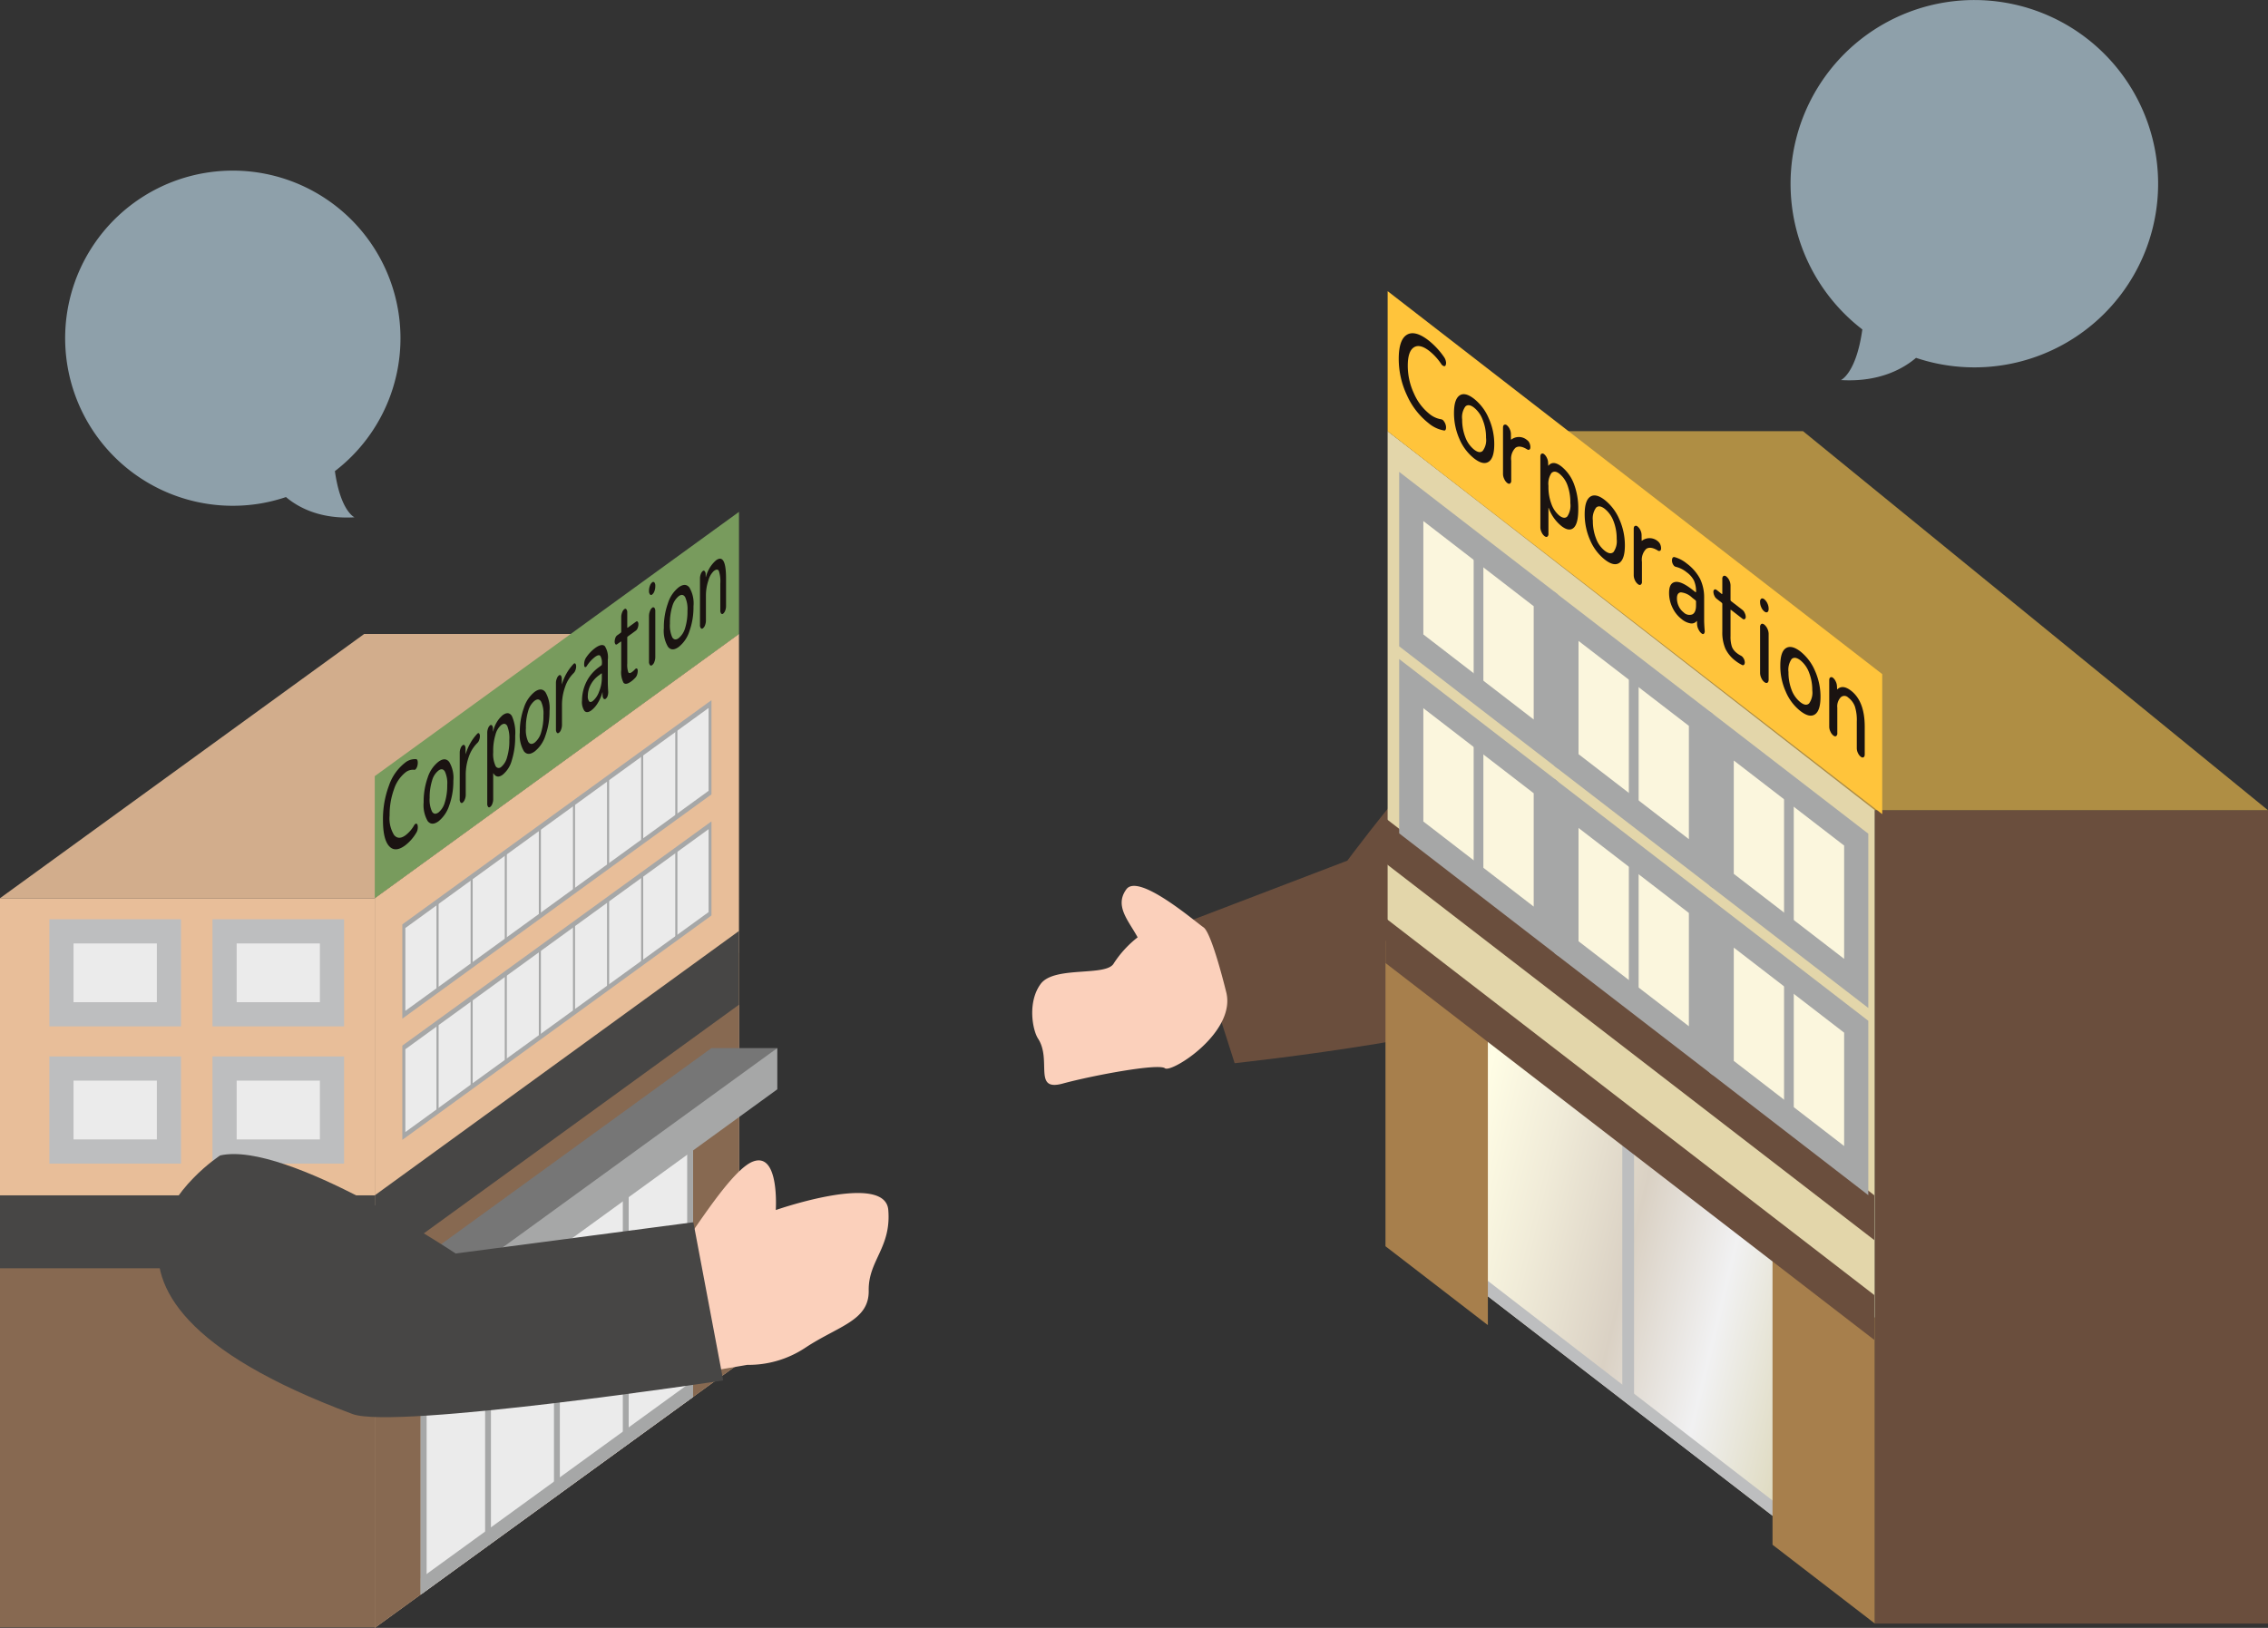 <svg xmlns="http://www.w3.org/2000/svg" xmlns:xlink="http://www.w3.org/1999/xlink" width="356.647" height="256.055" viewBox="0 0 356.647 256.055">
  <rect x="0" y="0" width="356.647" height="256.055" fill="#333333" stroke="none"/>
  <defs>
    <linearGradient id="linear-gradient" x1="-0.135" y1="0.018" x2="1.11" y2="0.592" gradientUnits="objectBoundingBox">
      <stop offset="0.006" stop-color="#e6e8e9"/>
      <stop offset="0.253" stop-color="#fffde5"/>
      <stop offset="0.406" stop-color="#f0ebd8"/>
      <stop offset="0.596" stop-color="#dad1c4"/>
      <stop offset="0.787" stop-color="#f1f1f2"/>
      <stop offset="1" stop-color="#dcd7b9"/>
    </linearGradient>
  </defs>
  <g id="_03" data-name="03" transform="translate(40.611 -28.556)">
    <g id="グループ_332" data-name="グループ 332" transform="translate(121.713 96.379)">
      <path id="パス_284" data-name="パス 284" d="M336.189,260.556c-3.669,5.542-47.171,10.222-47.171,10.222l-7.144-22.348,24.866-9.512s21.541-29.169,31.1-31.859C337.836,207.059,346.4,245.159,336.189,260.556Z" transform="translate(-257.191 -171.368)" fill="#6a4e3d"/>
      <path id="パス_285" data-name="パス 285" d="M269.77,285.405s-2.216-9.146-3.529-10.039-10.232-8.6-12.137-5.982.333,4.9,1.776,7.554a16.69,16.69,0,0,0-3.755,4.1c-1.173,2.12-9.371.344-11.491,3.228s-1.27,7.3-.409,8.607c2.206,3.4-.85,8.35,3.863,7.069s15.053-3.217,16.086-2.411S271.578,291.775,269.77,285.405Z" transform="translate(-239.309 -197.325)" fill="#fbd0bb"/>
      <g id="グループ_331" data-name="グループ 331" transform="translate(55.553 0)">
        <g id="グループ_330" data-name="グループ 330">
          <g id="グループ_320" data-name="グループ 320" transform="translate(10.061 66.98)">
            <path id="パス_286" data-name="パス 286" d="M408.633,368.775l-56.177-43.33V261.016l56.177,43.319Z" transform="translate(-352.456 -261.016)" fill="url(#linear-gradient)"/>
            <path id="パス_287" data-name="パス 287" d="M401.157,360.925l-1.851-1.421v-64.44l1.851,1.42Z" transform="translate(-372.138 -275.319)" fill="#bdbebf"/>
            <path id="パス_288" data-name="パス 288" d="M408.488,413.6l-54.993-42.416v-2.421L408.488,411.2Z" transform="translate(-352.892 -306.281)" fill="#bdbebf"/>
          </g>
          <g id="グループ_321" data-name="グループ 321">
            <path id="パス_289" data-name="パス 289" d="M412.3,284.981l-76.621-59.093V145.513l76.621,59.1Z" transform="translate(-335.349 -145.513)" fill="#e3d6aa"/>
            <path id="パス_290" data-name="パス 290" d="M351.2,344.17l-16.1-12.406V283.69l16.1,12.4Z" transform="translate(-335.107 -203.561)" fill="#a77f4c"/>
            <path id="パス_291" data-name="パス 291" d="M456.15,425.116l-16.1-12.4v-48.1l16.1,12.406Z" transform="translate(-379.195 -237.562)" fill="#a77f4c"/>
            <path id="パス_292" data-name="パス 292" d="M411.965,343.93l-76.858-59.276v-7.069l76.858,59.287Z" transform="translate(-335.107 -200.997)" fill="#6a4e3d"/>
            <path id="パス_293" data-name="パス 293" d="M411.965,316.851l-76.858-59.276V250.5l76.858,59.3Z" transform="translate(-335.107 -189.616)" fill="#6a4e3d"/>
          </g>
          <g id="グループ_325" data-name="グループ 325" transform="translate(4.046 39.704)">
            <g id="グループ_322" data-name="グループ 322">
              <path id="パス_294" data-name="パス 294" d="M363.238,252.919,342.084,236.6V213.98l21.154,16.312Z" transform="translate(-342.084 -213.98)" fill="#fbf6dd" stroke="#a6a7a7" stroke-miterlimit="10" stroke-width="3.8"/>
              <path id="パス_295" data-name="パス 295" d="M360.534,250.827l-1.528-1.184V227l1.528,1.195Z" transform="translate(-349.193 -219.451)" fill="#a6a7a7"/>
            </g>
            <g id="グループ_323" data-name="グループ 323" transform="translate(24.403 18.84)">
              <path id="パス_296" data-name="パス 296" d="M405.319,285.387l-21.153-16.3V246.469l21.153,16.3Z" transform="translate(-384.166 -246.469)" fill="#fbf6dd" stroke="#a6a7a7" stroke-miterlimit="10" stroke-width="3.8"/>
              <path id="パス_297" data-name="パス 297" d="M402.626,283.305l-1.538-1.184V259.494l1.538,1.184Z" transform="translate(-391.275 -251.94)" fill="#a6a7a7"/>
            </g>
            <g id="グループ_324" data-name="グループ 324" transform="translate(48.817 37.66)">
              <path id="パス_298" data-name="パス 298" d="M447.42,317.861l-21.154-16.323V278.922l21.154,16.311Z" transform="translate(-426.266 -278.922)" fill="#fbf6dd" stroke="#a6a7a7" stroke-miterlimit="10" stroke-width="3.8"/>
              <path id="パス_299" data-name="パス 299" d="M444.7,315.776l-1.528-1.195V291.965l1.528,1.184Z" transform="translate(-433.367 -284.401)" fill="#a6a7a7"/>
            </g>
          </g>
          <g id="グループ_329" data-name="グループ 329" transform="translate(4.046 10.265)">
            <g id="グループ_326" data-name="グループ 326">
              <path id="パス_300" data-name="パス 300" d="M363.238,202.164l-21.154-16.311V163.215l21.154,16.333Z" transform="translate(-342.084 -163.215)" fill="#fbf6dd" stroke="#a6a7a7" stroke-miterlimit="10" stroke-width="3.8"/>
              <path id="パス_301" data-name="パス 301" d="M360.534,200.088l-1.528-1.184V176.277l1.528,1.184Z" transform="translate(-349.193 -168.702)" fill="#a6a7a7"/>
            </g>
            <g id="グループ_327" data-name="グループ 327" transform="translate(24.403 18.862)">
              <path id="パス_302" data-name="パス 302" d="M405.319,234.648l-21.153-16.3V195.741l21.153,16.29Z" transform="translate(-384.166 -195.741)" fill="#fbf6dd" stroke="#a6a7a7" stroke-miterlimit="10" stroke-width="3.8"/>
              <path id="パス_303" data-name="パス 303" d="M402.626,232.558l-1.538-1.184V208.747l1.538,1.184Z" transform="translate(-391.275 -201.204)" fill="#a6a7a7"/>
            </g>
            <g id="グループ_328" data-name="グループ 328" transform="translate(48.817 37.67)">
              <path id="パス_304" data-name="パス 304" d="M447.42,267.1l-21.154-16.3V228.175l21.154,16.311Z" transform="translate(-426.266 -228.175)" fill="#fbf6dd" stroke="#a6a7a7" stroke-miterlimit="10" stroke-width="3.8"/>
              <path id="パス_305" data-name="パス 305" d="M444.7,265.037l-1.528-1.184V241.237l1.528,1.173Z" transform="translate(-433.367 -233.662)" fill="#a6a7a7"/>
            </g>
          </g>
        </g>
        <rect id="長方形_74" data-name="長方形 74" width="61.815" height="127.934" transform="translate(76.955 59.62)" fill="#6a4e3d"/>
        <path id="パス_306" data-name="パス 306" d="M335.683,145.513h65.322l73.113,59.62H412.3Z" transform="translate(-335.349 -145.513)" fill="#af8e44"/>
      </g>
    </g>
    <g id="グループ_338" data-name="グループ 338" transform="translate(-40.611 128.271)">
      <g id="グループ_337" data-name="グループ 337">
        <g id="グループ_336" data-name="グループ 336" transform="translate(58.931)">
          <path id="パス_307" data-name="パス 307" d="M118.286,315.284,61.012,356.849V242.074l57.275-41.565Z" transform="translate(-61.012 -200.51)" fill="#e8be99"/>
          <path id="パス_308" data-name="パス 308" d="M118.286,351.592,61.012,393.157V328.491l57.275-41.554Z" transform="translate(-61.012 -236.818)" fill="#876951"/>
          <g id="グループ_333" data-name="グループ 333" transform="translate(7.231 70.465)">
            <path id="パス_309" data-name="パス 309" d="M116.305,373.934,73.481,405.019V358.73l42.824-31.085Z" transform="translate(-73.481 -324.385)" fill="#ebebeb"/>
            <path id="パス_310" data-name="パス 310" d="M91.855,411.361l-.914.678V362.49l.914-.667Z" transform="translate(-80.816 -338.743)" fill="#a6a7a7"/>
            <path id="パス_311" data-name="パス 311" d="M74.406,424.026l-.926.667V375.145l.926-.667Z" transform="translate(-73.481 -344.06)" fill="#a6a7a7"/>
            <path id="パス_312" data-name="パス 312" d="M110.532,397.8l-.925.678V348.938l.925-.678Z" transform="translate(-88.658 -333.045)" fill="#a6a7a7"/>
            <path id="パス_313" data-name="パス 313" d="M129.2,384.234l-.925.678V335.375l.925-.678Z" transform="translate(-96.499 -327.348)" fill="#a6a7a7"/>
            <path id="パス_314" data-name="パス 314" d="M146.658,371.572l-.925.678V322.7l.925-.678Z" transform="translate(-103.834 -322.024)" fill="#a6a7a7"/>
            <path id="パス_315" data-name="パス 315" d="M116.305,403.052,73.481,434.136V436.7l42.824-31.085Z" transform="translate(-73.481 -356.064)" fill="#a6a7a7"/>
          </g>
          <g id="グループ_334" data-name="グループ 334" transform="translate(4.336 10.415)">
            <path id="パス_316" data-name="パス 316" d="M117.1,233.286,68.489,268.567V253.74L117.1,218.47Z" transform="translate(-68.489 -218.47)" fill="#a6a7a7"/>
            <path id="パス_317" data-name="パス 317" d="M69.306,268.229V255.2l47.687-34.614v13.03Z" transform="translate(-68.832 -219.358)" fill="#ebebeb"/>
            <path id="パス_318" data-name="パス 318" d="M78.082,286.925l-.334.236V272.9l.334-.236Z" transform="translate(-72.379 -241.239)" fill="#a6a7a7"/>
            <path id="パス_319" data-name="パス 319" d="M87.329,280.2l-.322.248V266.2l.322-.248Z" transform="translate(-76.268 -238.417)" fill="#a6a7a7"/>
            <path id="パス_320" data-name="パス 320" d="M96.589,273.472l-.323.248V259.474l.323-.258Z" transform="translate(-80.158 -235.587)" fill="#a6a7a7"/>
            <path id="パス_321" data-name="パス 321" d="M105.829,266.774l-.323.237V252.754l.323-.237Z" transform="translate(-84.04 -232.773)" fill="#a6a7a7"/>
            <path id="パス_322" data-name="パス 322" d="M115.088,260.057l-.323.237V246.037l.323-.237Z" transform="translate(-87.93 -229.951)" fill="#a6a7a7"/>
            <path id="パス_323" data-name="パス 323" d="M124.328,253.348l-.323.237V239.329l.323-.226Z" transform="translate(-91.811 -227.138)" fill="#a6a7a7"/>
            <path id="パス_324" data-name="パス 324" d="M133.568,246.624l-.323.236V232.6l.323-.236Z" transform="translate(-95.693 -224.308)" fill="#a6a7a7"/>
            <path id="パス_325" data-name="パス 325" d="M142.838,239.906l-.334.248V225.9l.334-.248Z" transform="translate(-99.583 -221.486)" fill="#a6a7a7"/>
          </g>
          <g id="グループ_335" data-name="グループ 335" transform="translate(4.336 29.481)">
            <path id="パス_326" data-name="パス 326" d="M117.1,266.154,68.489,301.446V286.62L117.1,251.349Z" transform="translate(-68.489 -251.349)" fill="#a6a7a7"/>
            <path id="パス_327" data-name="パス 327" d="M69.306,301.108v-13.03l47.687-34.614v13.041Z" transform="translate(-68.832 -252.238)" fill="#ebebeb"/>
            <path id="パス_328" data-name="パス 328" d="M78.082,319.792l-.334.248V305.784l.334-.237Z" transform="translate(-72.379 -274.117)" fill="#a6a7a7"/>
            <path id="パス_329" data-name="パス 329" d="M87.329,313.076l-.322.237V299.056l.322-.226Z" transform="translate(-76.268 -271.296)" fill="#a6a7a7"/>
            <path id="パス_330" data-name="パス 330" d="M96.589,306.362l-.323.237V292.342l.323-.248Z" transform="translate(-80.158 -268.466)" fill="#a6a7a7"/>
            <path id="パス_331" data-name="パス 331" d="M105.829,299.642l-.323.237V285.633l.323-.237Z" transform="translate(-84.04 -265.652)" fill="#a6a7a7"/>
            <path id="パス_332" data-name="パス 332" d="M115.088,292.925l-.323.248V278.906l.323-.226Z" transform="translate(-87.93 -262.83)" fill="#a6a7a7"/>
            <path id="パス_333" data-name="パス 333" d="M124.328,286.238l-.323.215V272.2l.323-.215Z" transform="translate(-91.811 -260.017)" fill="#a6a7a7"/>
            <path id="パス_334" data-name="パス 334" d="M133.568,279.5l-.323.248V265.483l.323-.237Z" transform="translate(-95.693 -257.187)" fill="#a6a7a7"/>
            <path id="パス_335" data-name="パス 335" d="M142.838,272.794l-.334.248V258.773l.334-.226Z" transform="translate(-99.583 -254.373)" fill="#a6a7a7"/>
          </g>
          <path id="パス_336" data-name="パス 336" d="M127.453,312.84,78.861,354.6H68.489V348.12L117.1,312.84Z" transform="translate(-64.153 -247.7)" fill="#767676"/>
          <path id="パス_337" data-name="パス 337" d="M134.968,319.327,86.376,354.6V348.12l48.592-35.281Z" transform="translate(-71.667 -247.7)" fill="#a6a7a7"/>
          <path id="パス_338" data-name="パス 338" d="M118.286,292.672,61.012,334.237V322.66l57.275-41.587Z" transform="translate(-61.012 -234.354)" fill="#474645"/>
        </g>
        <rect id="長方形_75" data-name="長方形 75" width="58.931" height="62.805" transform="translate(0 93.459)" fill="#876951"/>
        <rect id="長方形_76" data-name="長方形 76" width="58.931" height="51.894" transform="translate(0 41.565)" fill="#e8be99"/>
        <rect id="長方形_77" data-name="長方形 77" width="58.931" height="11.47" transform="translate(0 88.305)" fill="#474645"/>
        <path id="パス_339" data-name="パス 339" d="M75.594,200.51H16.662l-57.273,41.565H18.32Z" transform="translate(40.611 -200.51)" fill="#d2ad8c"/>
        <rect id="長方形_78" data-name="長方形 78" width="16.893" height="13.041" transform="translate(35.313 46.783)" fill="#ebebeb" stroke="#bdbebf" stroke-miterlimit="10" stroke-width="3.8"/>
        <rect id="長方形_79" data-name="長方形 79" width="16.903" height="13.041" transform="translate(9.662 46.783)" fill="#ebebeb" stroke="#bdbebf" stroke-miterlimit="10" stroke-width="3.8"/>
        <rect id="長方形_80" data-name="長方形 80" width="16.893" height="13.051" transform="translate(35.313 68.357)" fill="#ebebeb" stroke="#bdbebf" stroke-miterlimit="10" stroke-width="3.8"/>
        <rect id="長方形_81" data-name="長方形 81" width="16.903" height="13.051" transform="translate(9.662 68.357)" fill="#ebebeb" stroke="#bdbebf" stroke-miterlimit="10" stroke-width="3.8"/>
      </g>
      <path id="パス_340" data-name="パス 340" d="M142.34,377.244l10.437-1.776a16.122,16.122,0,0,0,9.124-2.69c5.187-3.443,10.05-4.239,9.974-8.995s3.573-6.725,3.077-12.7c-.527-5.972-17.689.032-17.689.032s.6-9.071-3.5-7.661c-3.368,1.151-9.307,10.921-11.567,13.815C137.2,363.665,142.34,377.244,142.34,377.244Z" transform="translate(-35.269 -260.5)" fill="#fbd0bb"/>
      <path id="パス_341" data-name="パス 341" d="M32.845,382.478c6.715,2.5,58.286-5.283,58.286-5.283l-4.7-24.887-37.38,4.917S22.483,339.439,12.025,341.8C12.025,341.8-20.362,362.691,32.845,382.478Z" transform="translate(22.6 -259.774)" fill="#474645"/>
    </g>
    <g id="グループ_340" data-name="グループ 340" transform="translate(18.32 109.075)">
      <path id="パス_342" data-name="パス 342" d="M118.286,186.6,61.012,228.168v-19.2l57.275-41.565Z" transform="translate(-61.012 -167.408)" fill="#789b5d"/>
      <g id="グループ_339" data-name="グループ 339" transform="translate(1.292 7.358)">
        <path id="パス_343" data-name="パス 343" d="M66.692,248.06c-1.043.753-1.872.786-2.506.064s-.947-2.076-.947-4.067a15,15,0,0,1,.936-5.423,7.7,7.7,0,0,1,2.517-3.594,2.483,2.483,0,0,1,1.787-.57c.107.021.183.129.215.312a1.823,1.823,0,0,1-.021.635,1.418,1.418,0,0,1-.226.549c-.1.14-.2.194-.3.172a1.877,1.877,0,0,0-1.366.409,5.591,5.591,0,0,0-1.808,2.658,11.665,11.665,0,0,0-.689,4.1,4.981,4.981,0,0,0,.7,3.089c.473.56,1.065.581,1.8.043a5.247,5.247,0,0,0,1.366-1.582.444.444,0,0,1,.3-.247c.107,0,.183.064.226.215a1.566,1.566,0,0,1,.021.6,1.481,1.481,0,0,1-.215.614A6.964,6.964,0,0,1,66.692,248.06Z" transform="translate(-63.239 -202.932)" fill="#1a1311"/>
        <path id="パス_344" data-name="パス 344" d="M78.284,241.784A5.266,5.266,0,0,1,76.6,244.27c-.71.506-1.27.495-1.7-.032a5.034,5.034,0,0,1-.634-2.959,11.307,11.307,0,0,1,.634-3.884,5.131,5.131,0,0,1,1.7-2.5c.7-.506,1.258-.506,1.689.043a4.88,4.88,0,0,1,.646,2.948A11.161,11.161,0,0,1,78.284,241.784Zm-.688-5.358c-.248-.4-.58-.452-1-.14a3.02,3.02,0,0,0-1.011,1.6,8.743,8.743,0,0,0-.377,2.7,4.416,4.416,0,0,0,.377,2.163c.247.387.581.43,1.011.129a3.131,3.131,0,0,0,1-1.592,8.835,8.835,0,0,0,.377-2.712A4.372,4.372,0,0,0,77.6,236.426Z" transform="translate(-67.869 -202.961)" fill="#1a1311"/>
        <path id="パス_345" data-name="パス 345" d="M85,234v3.11a1.867,1.867,0,0,1-.14.72,1.085,1.085,0,0,1-.334.506.226.226,0,0,1-.333-.01.774.774,0,0,1-.14-.527v-7.306a1.908,1.908,0,0,1,.129-.688,1.031,1.031,0,0,1,.334-.484.22.22,0,0,1,.312.01.844.844,0,0,1,.14.5l.011.882c0,.011,0,.011.01.011s.011-.021.011-.032a7.913,7.913,0,0,1,1.829-3.2c.107-.1.2-.1.28-.021a.653.653,0,0,1,.118.441,1.7,1.7,0,0,1-.118.592,1.021,1.021,0,0,1-.28.452,5.582,5.582,0,0,0-1.345,2.163A8.531,8.531,0,0,0,85,234Z" transform="translate(-71.985 -199.974)" fill="#1a1311"/>
        <path id="パス_346" data-name="パス 346" d="M92.452,231.476v4.067a1.858,1.858,0,0,1-.14.71,1,1,0,0,1-.323.484c-.14.1-.247.1-.333,0a.765.765,0,0,1-.14-.517V225.074a1.909,1.909,0,0,1,.129-.688,1.038,1.038,0,0,1,.311-.474.212.212,0,0,1,.313.021.737.737,0,0,1,.14.5l.01.441c0,.01.011.01.011,0s.021-.011.021-.021a4.633,4.633,0,0,1,1.5-2.55c.613-.441,1.1-.4,1.442.151a6.408,6.408,0,0,1,.516,3.12,12.259,12.259,0,0,1-.538,3.863,4.388,4.388,0,0,1-1.42,2.238c-.614.452-1.1.377-1.464-.215,0-.011-.01-.011-.021-.011A.039.039,0,0,0,92.452,231.476Zm0-3.486v.172a4.4,4.4,0,0,0,.355,2.1.547.547,0,0,0,.9.193,2.9,2.9,0,0,0,.926-1.527,8.769,8.769,0,0,0,.355-2.69A5.176,5.176,0,0,0,94.658,224c-.226-.377-.538-.431-.947-.14a2.951,2.951,0,0,0-.9,1.517A8.655,8.655,0,0,0,92.452,227.99Z" transform="translate(-75.118 -197.699)" fill="#1a1311"/>
        <path id="パス_347" data-name="パス 347" d="M104.372,222.843a5.14,5.14,0,0,1-1.689,2.485c-.7.506-1.27.506-1.69-.032a4.943,4.943,0,0,1-.645-2.959,11.056,11.056,0,0,1,.645-3.884,5.17,5.17,0,0,1,1.69-2.5c.7-.506,1.269-.5,1.689.043a4.917,4.917,0,0,1,.646,2.959A11.1,11.1,0,0,1,104.372,222.843Zm-.677-5.358c-.259-.4-.592-.441-1.011-.14a3.059,3.059,0,0,0-1.012,1.6,8.788,8.788,0,0,0-.365,2.7,4.448,4.448,0,0,0,.365,2.162c.248.387.581.441,1.012.129a3.171,3.171,0,0,0,1.011-1.593,8.779,8.779,0,0,0,.366-2.7A4.448,4.448,0,0,0,103.695,217.485Z" transform="translate(-78.829 -195.006)" fill="#1a1311"/>
        <path id="パス_348" data-name="パス 348" d="M111.092,215.058v3.109a1.959,1.959,0,0,1-.14.731.978.978,0,0,1-.334.5c-.129.1-.237.1-.333-.011a.837.837,0,0,1-.14-.527v-7.306a1.716,1.716,0,0,1,.14-.688,1.049,1.049,0,0,1,.323-.484.211.211,0,0,1,.312.021.794.794,0,0,1,.14.495l.011.872c0,.011,0,.021.01.011a.048.048,0,0,0,.011-.032,7.9,7.9,0,0,1,1.829-3.185c.107-.1.2-.108.28-.032a.676.676,0,0,1,.118.441,1.544,1.544,0,0,1-.118.6,1.165,1.165,0,0,1-.28.452,5.406,5.406,0,0,0-1.334,2.152A8.542,8.542,0,0,0,111.092,215.058Z" transform="translate(-82.944 -192.019)" fill="#1a1311"/>
        <path id="パス_349" data-name="パス 349" d="M118.656,213.812c-.441.312-.786.344-1.055.075a2.481,2.481,0,0,1-.387-1.636,6.691,6.691,0,0,1,.678-2.916,6.274,6.274,0,0,1,1.98-2.335l.387-.291c.053-.032.075-.1.075-.2a2.133,2.133,0,0,0-.248-1.3c-.161-.161-.43-.107-.829.183a5.413,5.413,0,0,0-1.29,1.42c-.087.14-.173.183-.259.183-.086-.032-.14-.118-.151-.28a2.108,2.108,0,0,1,.043-.623,1.725,1.725,0,0,1,.237-.571,6.079,6.079,0,0,1,1.42-1.517c.71-.517,1.216-.614,1.539-.322a3.234,3.234,0,0,1,.474,2.162V209.3c0,.452.021.979.064,1.571a1.932,1.932,0,0,1-.086.635.9.9,0,0,1-.28.441.253.253,0,0,1-.344.021.77.77,0,0,1-.172-.473c0-.054-.01-.14-.01-.259v-.269a.011.011,0,0,0-.011-.011c-.021.011-.021.021-.021.032a6.243,6.243,0,0,1-.721,1.657A4.092,4.092,0,0,1,118.656,213.812Zm1.216-5.53a4.218,4.218,0,0,0-1.291,1.474,3.69,3.69,0,0,0-.452,1.743,1.3,1.3,0,0,0,.2.872c.14.15.323.129.56-.032a3.394,3.394,0,0,0,1.011-1.5,5.6,5.6,0,0,0,.43-2.151v-.6c0-.1-.021-.129-.075-.1Z" transform="translate(-85.914 -189.934)" fill="#1a1311"/>
        <path id="パス_350" data-name="パス 350" d="M127.1,203.3v-4.369c0-.1-.032-.118-.086-.075l-.571.409a.179.179,0,0,1-.269-.021.69.69,0,0,1-.107-.409,1.777,1.777,0,0,1,.107-.56.836.836,0,0,1,.269-.4l.571-.409a.26.26,0,0,0,.086-.2v-2.281a1.9,1.9,0,0,1,.14-.721,1.091,1.091,0,0,1,.333-.506c.13-.1.248-.1.334.01a.8.8,0,0,1,.14.527v2.281c0,.086.021.119.075.086l1.3-.948c.108-.075.194-.075.269.011a.62.62,0,0,1,.107.409,1.519,1.519,0,0,1-.107.56.872.872,0,0,1-.269.408l-1.3.948c-.054.032-.075.1-.075.193v4.024a3.551,3.551,0,0,0,.161,1.4c.108.183.291.172.571-.021a2.827,2.827,0,0,0,.484-.441c.1-.107.183-.151.269-.129s.14.119.161.269a1.941,1.941,0,0,1-.064.591,1.368,1.368,0,0,1-.237.506,4.3,4.3,0,0,1-.753.689c-.549.4-.947.463-1.184.183A3.576,3.576,0,0,1,127.1,203.3Z" transform="translate(-89.632 -185.806)" fill="#1a1311"/>
        <path id="パス_351" data-name="パス 351" d="M136.369,187.04v.064a2.036,2.036,0,0,1-.14.754,1.131,1.131,0,0,1-.355.527.231.231,0,0,1-.344-.021.818.818,0,0,1-.151-.549v-.064a2.14,2.14,0,0,1,.151-.764,1.143,1.143,0,0,1,.344-.517.251.251,0,0,1,.355.011A.871.871,0,0,1,136.369,187.04Zm0,3.992v7.188a1.977,1.977,0,0,1-.14.742,1.075,1.075,0,0,1-.355.527c-.14.1-.248.1-.344-.021a.784.784,0,0,1-.151-.538v-7.188a2.14,2.14,0,0,1,.151-.763,1.139,1.139,0,0,1,.344-.517.25.25,0,0,1,.355.011A.871.871,0,0,1,136.369,191.032Z" transform="translate(-93.545 -182.745)" fill="#1a1311"/>
        <path id="パス_352" data-name="パス 352" d="M143.43,194.492a5.129,5.129,0,0,1-1.689,2.485c-.71.516-1.27.505-1.689-.032a4.9,4.9,0,0,1-.645-2.948,11.108,11.108,0,0,1,.645-3.9,5.144,5.144,0,0,1,1.689-2.5c.7-.506,1.27-.5,1.689.043a4.926,4.926,0,0,1,.635,2.959A11.1,11.1,0,0,1,143.43,194.492Zm-.678-5.359c-.258-.4-.591-.441-1.011-.14a3.163,3.163,0,0,0-1.011,1.614,8.647,8.647,0,0,0-.366,2.69,4.521,4.521,0,0,0,.366,2.173c.247.387.591.43,1.011.118A3.162,3.162,0,0,0,142.752,194a8.645,8.645,0,0,0,.366-2.69A4.52,4.52,0,0,0,142.752,189.133Z" transform="translate(-95.237 -183.095)" fill="#1a1311"/>
        <path id="パス_353" data-name="パス 353" d="M150.138,185.854v3.993a2.092,2.092,0,0,1-.139.71.993.993,0,0,1-.334.484.214.214,0,0,1-.322-.01.726.726,0,0,1-.14-.506V183.2a1.89,1.89,0,0,1,.13-.689,1.032,1.032,0,0,1,.311-.473.2.2,0,0,1,.3.021.719.719,0,0,1,.15.484l.011.441v.01c.01,0,.021-.01.032-.021a5.065,5.065,0,0,1,1.583-2.615c1.054-.774,1.581.183,1.581,2.841v4.357a2,2,0,0,1-.129.7,1.149,1.149,0,0,1-.323.484.222.222,0,0,1-.322-.021.793.793,0,0,1-.129-.506v-4.186a5.331,5.331,0,0,0-.226-2c-.14-.28-.409-.28-.775-.01a3.139,3.139,0,0,0-.872,1.506A7.335,7.335,0,0,0,150.138,185.854Z" transform="translate(-99.352 -180.096)" fill="#1a1311"/>
      </g>
    </g>
    <g id="グループ_342" data-name="グループ 342" transform="translate(177.6 74.353)">
      <path id="パス_354" data-name="パス 354" d="M413.454,189.789l-77.772-60.233V107.531l77.772,60.233Z" transform="translate(-335.683 -107.531)" fill="#ffc43b"/>
      <g id="グループ_341" data-name="グループ 341" transform="translate(1.743 6.618)">
        <path id="パス_355" data-name="パス 355" d="M343.38,133.092a11.632,11.632,0,0,1-3.4-4.39,13.41,13.41,0,0,1-1.291-5.746c0-1.99.43-3.249,1.269-3.766s1.991-.226,3.422.883a12.157,12.157,0,0,1,2.431,2.615,1.709,1.709,0,0,1,.291.688,1.008,1.008,0,0,1-.032.582.229.229,0,0,1-.3.15.742.742,0,0,1-.409-.344,9.009,9.009,0,0,0-1.85-2.023c-1.033-.8-1.84-.979-2.464-.56s-.936,1.377-.936,2.873a10.3,10.3,0,0,0,.957,4.336,8.4,8.4,0,0,0,2.443,3.239,3.873,3.873,0,0,0,1.85.85.61.61,0,0,1,.409.279,1.674,1.674,0,0,1,.3.6,1.35,1.35,0,0,1,.032.645c-.054.183-.14.269-.291.237A5.126,5.126,0,0,1,343.38,133.092Z" transform="translate(-338.689 -118.943)" fill="#1a1311"/>
        <path id="パス_356" data-name="パス 356" d="M359.129,146.1c-.581.4-1.345.226-2.3-.517a7.805,7.805,0,0,1-2.3-3.045,10.031,10.031,0,0,1-.86-4.089c0-1.442.29-2.346.86-2.755s1.345-.226,2.3.517a7.754,7.754,0,0,1,2.3,3.056,9.861,9.861,0,0,1,.872,4.088Q360,145.519,359.129,146.1Zm-.937-6.564a4.465,4.465,0,0,0-1.366-1.937c-.57-.441-1.022-.506-1.366-.183a2.881,2.881,0,0,0-.506,2.034,7.566,7.566,0,0,0,.506,2.819,4.54,4.54,0,0,0,1.366,1.926c.581.452,1.033.517,1.366.194a2.818,2.818,0,0,0,.517-2.034A7.348,7.348,0,0,0,358.192,139.536Z" transform="translate(-344.98 -125.893)" fill="#1a1311"/>
        <path id="パス_357" data-name="パス 357" d="M368.257,149.41v3.11a.507.507,0,0,1-.193.473c-.118.075-.28.043-.452-.1a1.541,1.541,0,0,1-.452-.614,1.789,1.789,0,0,1-.194-.764v-7.306c0-.237.065-.387.183-.452a.4.4,0,0,1,.441.086,1.628,1.628,0,0,1,.431.591,1.81,1.81,0,0,1,.183.732l.01.893c0,.011.011.011.021.021s.011.011.021.011a1.959,1.959,0,0,1,2.486.064,1.087,1.087,0,0,1,.376.452,1.653,1.653,0,0,1,.151.646c0,.194-.043.333-.151.4s-.226.055-.376-.043c-.775-.474-1.388-.549-1.829-.226A2.416,2.416,0,0,0,368.257,149.41Z" transform="translate(-350.568 -129.354)" fill="#1a1311"/>
        <path id="パス_358" data-name="パス 358" d="M378.366,160.115v4.057a.517.517,0,0,1-.183.473c-.119.075-.28.043-.452-.1a1.5,1.5,0,0,1-.441-.591,1.742,1.742,0,0,1-.194-.764V152.057c0-.237.064-.4.183-.452.118-.075.257-.053.419.075a1.538,1.538,0,0,1,.419.57,1.767,1.767,0,0,1,.194.743l.021.463c0,.01,0,.021.01.021s.021.021.021,0c.5-.592,1.162-.549,2.034.118a6.442,6.442,0,0,1,1.958,2.7,10.872,10.872,0,0,1,.7,4.046c0,1.517-.247,2.485-.731,2.916s-1.13.333-1.926-.291a6.478,6.478,0,0,1-1.991-2.819.079.079,0,0,0-.021-.043C378.366,160.094,378.366,160.1,378.366,160.115Zm0-3.486v.172a7.515,7.515,0,0,0,.474,2.722,4.221,4.221,0,0,0,1.238,1.808c.516.4.946.452,1.258.129a3.119,3.119,0,0,0,.473-2.087,7.851,7.851,0,0,0-.452-2.819,4.116,4.116,0,0,0-1.28-1.819c-.5-.387-.9-.409-1.238-.1A2.98,2.98,0,0,0,378.366,156.63Z" transform="translate(-354.824 -132.646)" fill="#1a1311"/>
        <path id="パス_359" data-name="パス 359" d="M394.567,173.544c-.581.4-1.345.226-2.3-.517a7.8,7.8,0,0,1-2.3-3.044,10.031,10.031,0,0,1-.861-4.089c0-1.442.291-2.346.861-2.744s1.345-.237,2.3.506a7.76,7.76,0,0,1,2.3,3.055,9.986,9.986,0,0,1,.861,4.089C395.428,172.232,395.138,173.146,394.567,173.544Zm-.926-6.563a4.5,4.5,0,0,0-1.377-1.937c-.58-.441-1.033-.506-1.366-.183a2.9,2.9,0,0,0-.506,2.034,7.532,7.532,0,0,0,.506,2.819,4.371,4.371,0,0,0,1.366,1.926c.582.452,1.033.506,1.377.2a2.974,2.974,0,0,0,.5-2.056A7.533,7.533,0,0,0,393.642,166.981Z" transform="translate(-359.867 -137.424)" fill="#1a1311"/>
        <path id="パス_360" data-name="パス 360" d="M403.7,176.843v3.109a.517.517,0,0,1-.194.484q-.194.113-.452-.1a1.647,1.647,0,0,1-.463-.614,1.876,1.876,0,0,1-.183-.764v-7.306c0-.237.064-.388.183-.452a.382.382,0,0,1,.43.086,1.645,1.645,0,0,1,.441.58,1.872,1.872,0,0,1,.183.743l.011.893a.023.023,0,0,0,.021.021c0,.011.01.011.021,0a1.986,1.986,0,0,1,2.485.064,1.293,1.293,0,0,1,.376.463,1.62,1.62,0,0,1,.151.656c0,.194-.043.323-.151.388a.334.334,0,0,1-.376-.044c-.785-.473-1.4-.549-1.83-.226A2.407,2.407,0,0,0,403.7,176.843Z" transform="translate(-365.456 -140.883)" fill="#1a1311"/>
        <path id="パス_361" data-name="パス 361" d="M413.957,189.4a4.908,4.908,0,0,1-1.432-1.808,5.246,5.246,0,0,1-.527-2.314c0-1.012.3-1.571.926-1.7s1.517.258,2.69,1.173l.527.409c.065.043.1.022.1-.086a4.184,4.184,0,0,0-.333-1.732,3.737,3.737,0,0,0-1.13-1.291,4.248,4.248,0,0,0-1.754-.872.626.626,0,0,1-.344-.28,1.245,1.245,0,0,1-.215-.549,1.074,1.074,0,0,1,.064-.549.3.3,0,0,1,.312-.151,5.269,5.269,0,0,1,1.937,1.012,7.259,7.259,0,0,1,2.088,2.4,6.677,6.677,0,0,1,.645,3.013v3.475c0,.452.032,1.011.086,1.679a.6.6,0,0,1-.118.473c-.1.1-.226.075-.376-.043a1.619,1.619,0,0,1-.463-.6,2.016,2.016,0,0,1-.237-.764c0-.064-.01-.161-.01-.28a1.881,1.881,0,0,0-.011-.28c0-.01,0-.021-.01-.021-.022-.021-.022-.021-.022-.01a1.023,1.023,0,0,1-.989.376A2.965,2.965,0,0,1,413.957,189.4Zm1.656-3.369a2.92,2.92,0,0,0-1.765-.828c-.409.043-.613.355-.613.946a2.92,2.92,0,0,0,.28,1.237,2.6,2.6,0,0,0,.763.958,1.287,1.287,0,0,0,1.377.323c.388-.2.582-.678.582-1.41v-.6a.255.255,0,0,0-.1-.215Z" transform="translate(-369.486 -144.444)" fill="#1a1311"/>
        <path id="パス_362" data-name="パス 362" d="M425.42,193.541v-4.369a.254.254,0,0,0-.119-.226l-.763-.6a1.153,1.153,0,0,1-.366-.484,1.507,1.507,0,0,1-.151-.6.4.4,0,0,1,.151-.366c.1-.064.215-.043.366.065l.763.6c.086.064.119.032.119-.054v-2.281a.529.529,0,0,1,.183-.473.42.42,0,0,1,.463.1,1.645,1.645,0,0,1,.463.613,1.926,1.926,0,0,1,.183.764V188.5a.27.27,0,0,0,.108.226l1.764,1.366a1.135,1.135,0,0,1,.355.484,1.377,1.377,0,0,1,.162.6.389.389,0,0,1-.162.366c-.086.064-.215.043-.355-.065l-1.764-1.367c-.075-.053-.108-.043-.108.055V194.2a5.082,5.082,0,0,0,.216,1.689,2.314,2.314,0,0,0,.774.99,3.521,3.521,0,0,0,.656.42.942.942,0,0,1,.366.355,1.2,1.2,0,0,1,.215.549.664.664,0,0,1-.075.484.252.252,0,0,1-.323.075,6.352,6.352,0,0,1-1.033-.645,5.306,5.306,0,0,1-1.6-1.915A6.409,6.409,0,0,1,425.42,193.541Z" transform="translate(-374.537 -146.574)" fill="#1a1311"/>
        <path id="パス_363" data-name="パス 363" d="M438.02,192.445v.075c0,.259-.064.42-.194.5s-.291.043-.484-.1a1.663,1.663,0,0,1-.473-.635,1.931,1.931,0,0,1-.194-.807v-.065a.561.561,0,0,1,.194-.506c.129-.075.291-.043.473.1a1.818,1.818,0,0,1,.484.645A1.913,1.913,0,0,1,438.02,192.445Zm0,3.993v7.187c0,.259-.064.431-.194.506s-.291.043-.484-.107a1.584,1.584,0,0,1-.473-.634,1.924,1.924,0,0,1-.194-.8V195.4a.56.56,0,0,1,.194-.506c.129-.075.291-.043.473.1a1.82,1.82,0,0,1,.484.646A1.911,1.911,0,0,1,438.02,196.437Z" transform="translate(-379.853 -149.158)" fill="#1a1311"/>
        <path id="パス_364" data-name="パス 364" d="M447.615,214.63c-.581.4-1.345.226-2.3-.517a7.649,7.649,0,0,1-2.3-3.045,9.85,9.85,0,0,1-.861-4.088c0-1.442.28-2.357.861-2.743s1.345-.227,2.3.506a7.75,7.75,0,0,1,2.3,3.055,9.973,9.973,0,0,1,.861,4.078C448.476,213.317,448.186,214.232,447.615,214.63Zm-.936-6.563a4.487,4.487,0,0,0-1.367-1.937c-.58-.441-1.033-.506-1.377-.194a2.944,2.944,0,0,0-.495,2.044,7.58,7.58,0,0,0,.495,2.819,4.478,4.478,0,0,0,1.377,1.926c.582.452,1.022.506,1.367.193a2.913,2.913,0,0,0,.506-2.044A7.544,7.544,0,0,0,446.679,208.067Z" transform="translate(-382.153 -154.687)" fill="#1a1311"/>
        <path id="パス_365" data-name="パス 365" d="M456.7,217.032v3.992a.518.518,0,0,1-.183.474c-.119.075-.269.043-.452-.1a1.6,1.6,0,0,1-.441-.591,1.779,1.779,0,0,1-.194-.764v-7.327c0-.237.064-.387.183-.452a.376.376,0,0,1,.419.075,1.594,1.594,0,0,1,.42.57,1.82,1.82,0,0,1,.194.753l.021.452c0,.021,0,.021.01.032a.015.015,0,0,0,.021,0c.57-.539,1.291-.463,2.163.215,1.431,1.108,2.151,3,2.151,5.659v4.358c0,.226-.064.387-.193.452s-.27.043-.431-.086a1.561,1.561,0,0,1-.441-.582,1.742,1.742,0,0,1-.183-.753v-4.185a7.12,7.12,0,0,0-.3-2.389,3.07,3.07,0,0,0-1.054-1.4.833.833,0,0,0-1.173-.032A2.06,2.06,0,0,0,456.7,217.032Z" transform="translate(-387.734 -158.133)" fill="#1a1311"/>
      </g>
    </g>
    <path id="パス_366" data-name="パス 366" d="M478.695,28.974a28.9,28.9,0,0,0-22.477,51.4c-.966,6.94-3.367,7.962-3.367,7.962,6.2.371,9.95-1.915,11.811-3.492a28.889,28.889,0,1,0,14.033-55.87Z" transform="translate(-203.974 0)" fill="#8ea0aa"/>
    <path id="パス_367" data-name="パス 367" d="M-1.041,75.211A26.367,26.367,0,0,1,29.4,96.746,26.331,26.331,0,0,1,19.467,122.1c.893,6.332,3.083,7.263,3.083,7.263-5.652.339-9.089-1.749-10.776-3.185a26.6,26.6,0,0,1-3.914.995,26.36,26.36,0,1,1-8.9-51.964Z" transform="translate(-7.415 -19.439)" fill="#8ea0aa"/>
  </g>
</svg>
